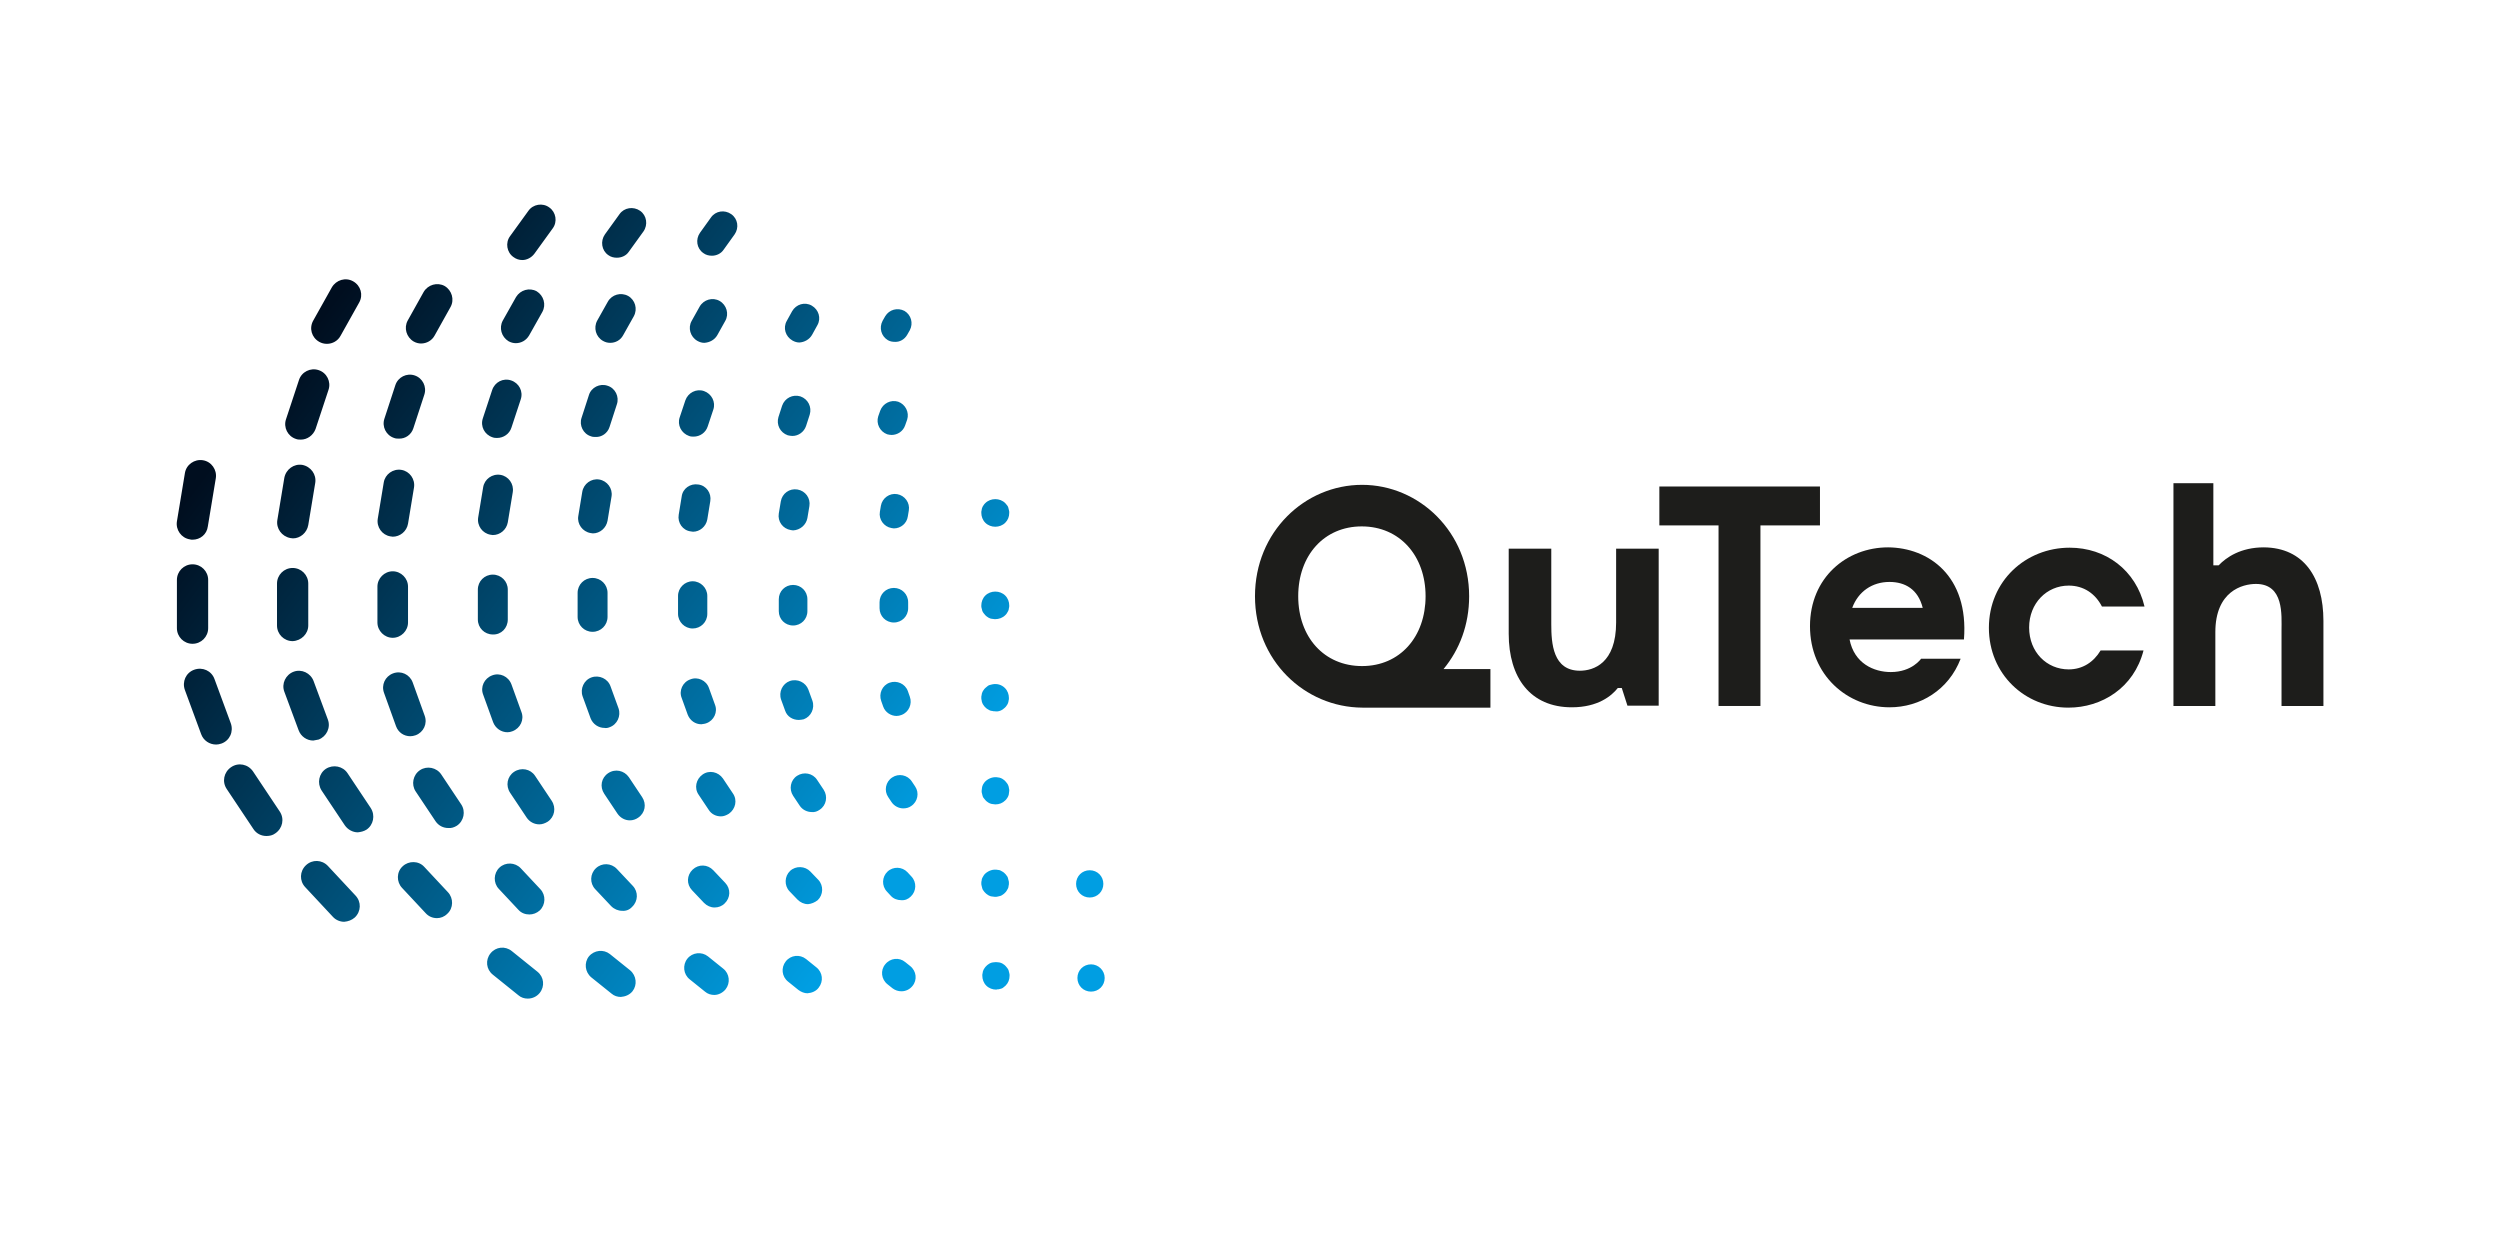 <?xml version="1.0" encoding="utf-8"?>
<!-- Generator: Adobe Illustrator 24.0.0, SVG Export Plug-In . SVG Version: 6.00 Build 0)  -->
<svg xmlns="http://www.w3.org/2000/svg" xmlns:xlink="http://www.w3.org/1999/xlink" version="1.1" id="Laag_1" x="0px" y="0px" viewBox="0 0 751.8 373.4" style="enable-background:new 0 0 751.8 373.4;" xml:space="preserve" width="751.8" height="373.4">
<style type="text/css">
	.st0{clip-path:url(#SVGID_2_);fill:url(#SVGID_3_);}
	.st1{fill:#1D1D1B;}
</style>
<g>
	<defs>
		<path id="SVGID_1_" d="M57.9,162.3c-0.3,0-0.5,0-0.8-0.1c-2.6-0.4-4.3-2.9-3.9-5.4l2.4-14.5c0.4-2.6,2.9-4.3,5.4-3.9    c2.6,0.4,4.3,2.9,3.9,5.4l-2.4,14.5C62.2,160.7,60.2,162.3,57.9,162.3z M62.6,188.9v-14.5c0-2.6-2.1-4.7-4.7-4.7s-4.7,2.1-4.7,4.7    v14.5c0,2.6,2.1,4.7,4.7,4.7S62.6,191.5,62.6,188.9z M66.6,223.6c2.5-0.9,3.7-3.6,2.8-6.1l-4.9-13.3c-0.9-2.5-3.6-3.7-6.1-2.8    c-2.5,0.9-3.7,3.6-2.8,6.1l4.9,13.3c0.7,1.9,2.5,3.1,4.5,3.1C65.5,223.9,66,223.8,66.6,223.6z M82.8,250.6    c2.2-1.5,2.8-4.4,1.3-6.6l-8-12c-1.5-2.2-4.4-2.8-6.6-1.3c-2.2,1.5-2.8,4.4-1.3,6.6l8,12c0.9,1.4,2.4,2.1,3.9,2.1    C81.1,251.4,82,251.2,82.8,250.6z M102.4,101l5.6-10c1.3-2.3,0.5-5.1-1.8-6.4c-2.3-1.3-5.1-0.4-6.4,1.8l-5.6,10    c-1.3,2.3-0.5,5.1,1.8,6.4c0.7,0.4,1.5,0.6,2.3,0.6C100,103.4,101.6,102.5,102.4,101z M94.9,129l3.9-11.8c0.8-2.4-0.5-5.1-3-5.9    c-2.4-0.8-5.1,0.5-5.9,3L86,126.1c-0.8,2.4,0.5,5.1,3,5.9c0.5,0.2,1,0.2,1.5,0.2C92.4,132.2,94.2,130.9,94.9,129z M92.7,157.9    l2.1-12.7c0.4-2.5-1.3-4.9-3.9-5.4c-2.5-0.4-4.9,1.3-5.4,3.9l-2.1,12.7c-0.4,2.5,1.3,4.9,3.9,5.4c0.3,0,0.5,0.1,0.8,0.1    C90.3,161.9,92.3,160.2,92.7,157.9z M92.7,188.1v-12.6c0-2.6-2.1-4.7-4.7-4.7c-2.6,0-4.7,2.1-4.7,4.7v12.6c0,2.6,2.1,4.7,4.7,4.7    C90.6,192.7,92.7,190.6,92.7,188.1z M95.8,222.4c2.4-0.9,3.7-3.6,2.8-6l-4.3-11.6c-0.9-2.4-3.6-3.7-6-2.8c-2.4,0.9-3.7,3.6-2.8,6    l4.3,11.6c0.7,1.9,2.5,3.1,4.4,3.1C94.8,222.6,95.3,222.5,95.8,222.4z M110.2,249.5c2.1-1.4,2.7-4.3,1.3-6.5l-7-10.5    c-1.4-2.1-4.3-2.7-6.5-1.3c-2.1,1.4-2.7,4.3-1.3,6.5l7,10.5c0.9,1.3,2.4,2.1,3.9,2.1C108.5,250.2,109.4,250,110.2,249.5z     M106.7,275.9c1.9-1.8,2-4.7,0.2-6.6l-8.3-8.9c-1.8-1.9-4.7-2-6.6-0.2c-1.9,1.8-2,4.7-0.2,6.6l8.3,8.9c0.9,1,2.2,1.5,3.4,1.5    C104.7,277.1,105.8,276.7,106.7,275.9z M130.7,100.9l4.8-8.6c1.2-2.2,0.4-5-1.8-6.3c-2.2-1.2-5-0.4-6.3,1.8l-4.8,8.6    c-1.2,2.2-0.4,5,1.8,6.3c0.7,0.4,1.5,0.6,2.2,0.6C128.3,103.3,129.9,102.4,130.7,100.9z M124.3,128.8l3.3-10.1    c0.8-2.4-0.5-5-2.9-5.8c-2.4-0.8-5,0.5-5.8,2.9l-3.3,10.1c-0.8,2.4,0.5,5,2.9,5.8c0.5,0.2,1,0.2,1.4,0.2    C121.9,132,123.7,130.7,124.3,128.8z M122.7,157.5l1.8-10.9c0.4-2.5-1.3-4.9-3.8-5.3c-2.5-0.4-4.9,1.3-5.3,3.8l-1.8,10.9    c-0.4,2.5,1.3,4.9,3.8,5.3c0.3,0,0.5,0.1,0.7,0.1C120.3,161.4,122.3,159.8,122.7,157.5z M122.7,187.2v-10.8c0-2.5-2.1-4.6-4.6-4.6    s-4.6,2.1-4.6,4.6v10.8c0,2.5,2.1,4.6,4.6,4.6S122.7,189.7,122.7,187.2z M125,221.1c2.4-0.9,3.6-3.5,2.7-5.9l-3.6-10    c-0.9-2.4-3.5-3.6-5.9-2.7c-2.4,0.9-3.6,3.5-2.7,5.9l3.6,10c0.7,1.9,2.4,3,4.3,3C123.9,221.4,124.4,221.3,125,221.1z M137.4,248.3    c2.1-1.4,2.7-4.3,1.3-6.4l-6-9c-1.4-2.1-4.3-2.7-6.4-1.3c-2.1,1.4-2.7,4.3-1.3,6.4l6,9c0.9,1.3,2.3,2,3.8,2    C135.7,249.1,136.6,248.8,137.4,248.3z M134.5,274.8c1.9-1.7,1.9-4.7,0.2-6.5l-7.1-7.6c-1.7-1.9-4.7-1.9-6.5-0.2    c-1.9,1.7-1.9,4.7-0.2,6.5l7.1,7.6c0.9,1,2.1,1.5,3.4,1.5C132.5,276.1,133.6,275.7,134.5,274.8z M160.7,76.3l5.5-7.6    c1.5-2,1-4.9-1-6.3c-2-1.5-4.9-1-6.3,1l-5.5,7.6c-1.5,2-1,4.9,1,6.3c0.8,0.6,1.7,0.9,2.7,0.9C158.4,78.2,159.8,77.5,160.7,76.3z     M159.1,100.9l4-7.1c1.2-2.2,0.4-4.9-1.7-6.2c-2.2-1.2-4.9-0.4-6.2,1.7l-4,7.1c-1.2,2.2-0.4,4.9,1.7,6.2c0.7,0.4,1.5,0.6,2.2,0.6    C156.7,103.2,158.2,102.4,159.1,100.9z M153.8,128.6l2.8-8.5c0.8-2.4-0.5-4.9-2.9-5.7c-2.4-0.8-4.9,0.5-5.7,2.9l-2.8,8.5    c-0.8,2.4,0.5,4.9,2.9,5.7c0.5,0.2,1,0.2,1.4,0.2C151.4,131.7,153.2,130.5,153.8,128.6z M152.7,157.1l1.5-9.1    c0.4-2.5-1.3-4.8-3.7-5.2c-2.5-0.4-4.8,1.3-5.2,3.7l-1.5,9.1c-0.4,2.5,1.3,4.8,3.7,5.2c0.2,0,0.5,0.1,0.7,0.1    C150.4,160.9,152.3,159.3,152.7,157.1z M152.7,186.3v-9c0-2.5-2-4.5-4.5-4.5c-2.5,0-4.5,2-4.5,4.5v9c0,2.5,2,4.5,4.5,4.5    C150.7,190.9,152.7,188.9,152.7,186.3z M154.1,219.9c2.4-0.9,3.6-3.5,2.7-5.8l-3-8.3c-0.9-2.4-3.5-3.6-5.8-2.7    c-2.4,0.9-3.6,3.5-2.7,5.8l3,8.3c0.7,1.8,2.4,3,4.3,3C153.1,220.2,153.6,220.1,154.1,219.9z M164.7,247.1c2.1-1.4,2.6-4.2,1.2-6.3    l-5-7.5c-1.4-2.1-4.2-2.6-6.3-1.2c-2.1,1.4-2.6,4.2-1.2,6.3l5,7.5c0.9,1.3,2.3,2,3.8,2C163,247.9,163.9,247.6,164.7,247.1z     M162.3,273.8c1.8-1.7,1.9-4.6,0.2-6.4l-5.9-6.3c-1.7-1.8-4.6-1.9-6.4-0.2c-1.8,1.7-1.9,4.6-0.2,6.4l5.9,6.3    c0.9,1,2.1,1.4,3.3,1.4C160.3,275,161.4,274.6,162.3,273.8z M162.3,298.6c1.6-2,1.3-4.8-0.7-6.4l-7.7-6.2c-2-1.6-4.8-1.3-6.4,0.7    c-1.6,2-1.3,4.8,0.7,6.4l7.7,6.2c0.8,0.7,1.8,1,2.8,1C160.1,300.3,161.4,299.7,162.3,298.6z M189.1,75.7l4.4-6.1    c1.4-2,1-4.8-1-6.2c-2-1.4-4.8-1-6.2,1l-4.4,6.1c-1.4,2-1,4.8,1,6.2c0.8,0.6,1.7,0.8,2.6,0.8C186.9,77.5,188.3,76.9,189.1,75.7z     M187.4,100.8l3.2-5.7c1.2-2.2,0.4-4.9-1.7-6.1c-2.2-1.2-4.9-0.4-6.1,1.7l-3.2,5.7c-1.2,2.2-0.4,4.9,1.7,6.1    c0.7,0.4,1.4,0.6,2.2,0.6C185.1,103.1,186.6,102.3,187.4,100.8z M183.3,128.4l2.2-6.8c0.8-2.3-0.5-4.9-2.8-5.6    c-2.3-0.8-4.9,0.5-5.6,2.8l-2.2,6.8c-0.8,2.3,0.5,4.9,2.8,5.6c0.5,0.2,0.9,0.2,1.4,0.2C180.9,131.5,182.7,130.3,183.3,128.4z     M182.7,156.6l1.2-7.3c0.4-2.4-1.3-4.7-3.7-5.1c-2.4-0.4-4.7,1.3-5.1,3.7l-1.2,7.3c-0.4,2.4,1.3,4.7,3.7,5.1    c0.2,0,0.5,0.1,0.7,0.1C180.4,160.4,182.3,158.8,182.7,156.6z M182.7,185.5v-7.2c0-2.5-2-4.5-4.5-4.5s-4.5,2-4.5,4.5v7.2    c0,2.5,2,4.5,4.5,4.5S182.7,188,182.7,185.5z M183.3,218.7c2.3-0.8,3.5-3.4,2.7-5.7l-2.4-6.6c-0.8-2.3-3.4-3.5-5.7-2.7    c-2.3,0.8-3.5,3.4-2.7,5.7l2.4,6.6c0.7,1.8,2.4,2.9,4.2,2.9C182.3,219,182.8,218.9,183.3,218.7z M191.9,245.9    c2.1-1.4,2.6-4.1,1.2-6.2l-4-6c-1.4-2-4.1-2.6-6.2-1.2c-2.1,1.4-2.6,4.1-1.2,6.2l4,6c0.9,1.3,2.3,2,3.7,2    C190.3,246.7,191.2,246.4,191.9,245.9z M190.1,272.7c1.8-1.7,1.9-4.5,0.2-6.3l-4.8-5.1c-1.7-1.8-4.5-1.9-6.3-0.2    c-1.8,1.7-1.9,4.5-0.2,6.3l4.8,5.1c0.9,0.9,2.1,1.4,3.3,1.4C188.2,274,189.3,273.6,190.1,272.7z M190.2,298.1    c1.5-1.9,1.2-4.7-0.7-6.3l-6.1-4.9c-1.9-1.5-4.7-1.2-6.3,0.7c-1.5,1.9-1.2,4.7,0.7,6.3l6.1,4.9c0.8,0.7,1.8,1,2.8,1    C188,299.7,189.3,299.2,190.2,298.1z M217.6,75.1l3.3-4.6c1.4-2,1-4.7-1-6.1c-2-1.4-4.7-1-6.1,1l-3.3,4.6c-1.4,2-1,4.7,1,6.1    c0.8,0.6,1.7,0.8,2.6,0.8C215.4,76.9,216.8,76.3,217.6,75.1z M215.7,100.8l2.4-4.3c1.2-2.1,0.4-4.8-1.7-6c-2.1-1.2-4.8-0.4-6,1.7    l-2.4,4.3c-1.2,2.1-0.4,4.8,1.7,6c0.7,0.4,1.4,0.6,2.1,0.6C213.4,103,214.9,102.2,215.7,100.8z M212.8,128.3l1.7-5.1    c0.8-2.3-0.5-4.8-2.8-5.6c-2.3-0.8-4.8,0.5-5.6,2.8l-1.7,5.1c-0.8,2.3,0.5,4.8,2.8,5.6c0.5,0.2,0.9,0.2,1.4,0.2    C210.5,131.3,212.2,130.1,212.8,128.3z M212.7,156.2l0.9-5.5c0.4-2.4-1.2-4.7-3.6-5c-2.4-0.4-4.7,1.2-5,3.6l-0.9,5.5    c-0.4,2.4,1.2,4.7,3.6,5c0.2,0,0.5,0.1,0.7,0.1C210.4,159.9,212.3,158.4,212.7,156.2z M212.7,184.6v-5.4c0-2.4-2-4.4-4.4-4.4    s-4.4,2-4.4,4.4v5.4c0,2.4,2,4.4,4.4,4.4S212.7,187.1,212.7,184.6z M212.4,217.5c2.3-0.8,3.5-3.4,2.6-5.6l-1.8-5    c-0.8-2.3-3.4-3.5-5.6-2.6c-2.3,0.8-3.5,3.4-2.6,5.6l1.8,5c0.7,1.8,2.3,2.9,4.1,2.9C211.4,217.7,211.9,217.7,212.4,217.5z     M219.2,244.7c2-1.4,2.6-4.1,1.2-6.1l-3-4.5c-1.4-2-4.1-2.6-6.1-1.2c-2,1.4-2.6,4.1-1.2,6.1l3,4.5c0.8,1.3,2.2,2,3.7,2    C217.6,245.5,218.4,245.2,219.2,244.7z M217.9,271.7c1.8-1.7,1.9-4.4,0.2-6.2l-3.6-3.8c-1.7-1.8-4.4-1.9-6.2-0.2    c-1.8,1.7-1.9,4.4-0.2,6.2l3.6,3.8c0.9,0.9,2,1.4,3.2,1.4C216,272.9,217.1,272.5,217.9,271.7z M218.2,297.5    c1.5-1.9,1.2-4.7-0.7-6.2l-4.6-3.7c-1.9-1.5-4.7-1.2-6.2,0.7c-1.5,1.9-1.2,4.7,0.7,6.2l4.6,3.7c0.8,0.7,1.8,1,2.8,1    C216,299.2,217.3,298.6,218.2,297.5z M244.2,100.7l1.6-2.9c1.2-2.1,0.4-4.7-1.7-5.9c-2.1-1.2-4.7-0.4-5.9,1.7l-1.6,2.9    c-1.2,2.1-0.4,4.7,1.7,5.9c0.7,0.4,1.4,0.6,2.1,0.6C241.9,102.9,243.4,102.1,244.2,100.7z M242.4,128.1l1.1-3.4    c0.7-2.3-0.5-4.7-2.8-5.5c-2.3-0.7-4.7,0.5-5.5,2.8l-1.1,3.4c-0.7,2.3,0.5,4.7,2.8,5.5c0.5,0.1,0.9,0.2,1.4,0.2    C240.1,131.1,241.8,129.9,242.4,128.1z M242.8,155.8l0.6-3.6c0.4-2.4-1.2-4.6-3.6-5c-2.4-0.4-4.6,1.2-5,3.6l-0.6,3.6    c-0.4,2.4,1.2,4.6,3.6,5c0.2,0,0.5,0.1,0.7,0.1C240.6,159.4,242.4,157.9,242.8,155.8z M242.8,183.8v-3.6c0-2.4-1.9-4.3-4.3-4.3    s-4.3,1.9-4.3,4.3v3.6c0,2.4,1.9,4.3,4.3,4.3S242.8,186.2,242.8,183.8z M241.7,216.3c2.2-0.8,3.4-3.3,2.6-5.6l-1.2-3.3    c-0.8-2.2-3.3-3.4-5.6-2.6c-2.2,0.8-3.4,3.3-2.6,5.6l1.2,3.3c0.6,1.8,2.3,2.8,4.1,2.8C240.7,216.5,241.2,216.4,241.7,216.3z     M246.5,243.5c2-1.3,2.5-4,1.2-6l-2-3c-1.3-2-4-2.5-6-1.2c-2,1.3-2.5,4-1.2,6l2,3c0.8,1.2,2.2,1.9,3.6,1.9    C245,244.3,245.8,244,246.5,243.5z M245.9,270.7c1.7-1.6,1.8-4.4,0.2-6.1l-2.4-2.5c-1.6-1.7-4.4-1.8-6.1-0.2    c-1.7,1.6-1.8,4.4-0.2,6.1l2.4,2.5c0.9,0.9,2,1.4,3.2,1.4C244,271.8,245,271.4,245.9,270.7z M246.2,297c1.5-1.9,1.2-4.6-0.7-6.1    l-3.1-2.5c-1.9-1.5-4.6-1.2-6.1,0.7c-1.5,1.9-1.2,4.6,0.7,6.1l3.1,2.5c0.8,0.6,1.8,1,2.7,1C244.1,298.6,245.4,298.1,246.2,297z     M272.8,100.7l0.8-1.4c1.1-2.1,0.4-4.6-1.6-5.8c-2.1-1.1-4.6-0.4-5.8,1.6l-0.8,1.4c-1.1,2.1-0.4,4.6,1.6,5.8    c0.7,0.4,1.4,0.5,2.1,0.5C270.5,102.9,272,102.1,272.8,100.7z M272.2,127.9l0.6-1.7c0.7-2.2-0.5-4.6-2.7-5.4    c-2.2-0.7-4.6,0.5-5.4,2.7l-0.6,1.7c-0.7,2.2,0.5,4.6,2.7,5.4c0.4,0.1,0.9,0.2,1.3,0.2C269.9,130.8,271.6,129.7,272.2,127.9z     M273,155.3l0.3-1.8c0.4-2.3-1.2-4.5-3.5-4.9c-2.3-0.4-4.5,1.2-4.9,3.5l-0.3,1.8c-0.4,2.3,1.2,4.5,3.5,4.9c0.2,0,0.5,0.1,0.7,0.1    C270.9,158.9,272.7,157.4,273,155.3z M273.1,182.9v-1.8c0-2.4-1.9-4.3-4.3-4.3c-2.4,0-4.3,1.9-4.3,4.3v1.8c0,2.4,1.9,4.3,4.3,4.3    C271.2,187.2,273.1,185.3,273.1,182.9z M271.1,215c2.2-0.8,3.3-3.3,2.5-5.5l-0.6-1.7c-0.8-2.2-3.3-3.3-5.5-2.5    c-2.2,0.8-3.3,3.3-2.5,5.5l0.6,1.7c0.6,1.7,2.3,2.8,4,2.8C270.1,215.3,270.6,215.2,271.1,215z M274,242.4c2-1.3,2.5-4,1.2-5.9    l-1-1.5c-1.3-2-4-2.5-5.9-1.2c-2,1.3-2.5,4-1.2,5.9l1,1.5c0.8,1.2,2.2,1.9,3.5,1.9C272.5,243.1,273.3,242.9,274,242.4z     M273.9,269.6c1.7-1.6,1.8-4.3,0.2-6l-1.2-1.3c-1.6-1.7-4.3-1.8-6-0.2c-1.7,1.6-1.8,4.3-0.2,6l1.2,1.3c0.8,0.9,2,1.3,3.1,1.3    C272.1,270.8,273.1,270.4,273.9,269.6z M274.4,296.5c1.5-1.8,1.2-4.5-0.7-6l-1.5-1.2c-1.8-1.5-4.5-1.2-6,0.7    c-1.5,1.8-1.2,4.5,0.7,6l1.5,1.2c0.8,0.6,1.7,0.9,2.7,0.9C272.4,298.1,273.6,297.5,274.4,296.5z M302.3,157.2    c0.8-0.8,1.2-1.8,1.2-3c0-0.3,0-0.6-0.1-0.8c-0.1-0.3-0.1-0.5-0.2-0.8c-0.1-0.3-0.2-0.5-0.4-0.7c-0.2-0.2-0.3-0.4-0.5-0.6    c-0.8-0.8-1.9-1.2-3-1.2c-1.1,0-2.2,0.4-3,1.2c-0.2,0.2-0.4,0.4-0.5,0.6c-0.2,0.2-0.3,0.5-0.4,0.7c-0.1,0.3-0.2,0.5-0.2,0.8    c-0.1,0.3-0.1,0.5-0.1,0.8c0,1.1,0.4,2.2,1.2,3c0.8,0.8,1.9,1.2,3,1.2S301.5,158,302.3,157.2z M302.3,185c0.2-0.2,0.4-0.4,0.5-0.6    c0.1-0.2,0.3-0.5,0.4-0.7c0.1-0.3,0.2-0.5,0.2-0.8c0.1-0.3,0.1-0.5,0.1-0.8c0-1.1-0.4-2.2-1.2-3c-0.8-0.8-1.9-1.2-3-1.2    s-2.2,0.4-3,1.2c-0.8,0.8-1.2,1.9-1.2,3c0,0.3,0,0.6,0.1,0.8c0.1,0.3,0.1,0.5,0.2,0.8c0.1,0.2,0.2,0.5,0.4,0.7    c0.2,0.2,0.3,0.4,0.5,0.6c0.2,0.2,0.4,0.4,0.6,0.5c0.2,0.2,0.5,0.3,0.7,0.4c0.2,0.1,0.5,0.2,0.8,0.2c0.3,0,0.5,0.1,0.8,0.1    C300.4,186.2,301.5,185.8,302.3,185z M302.2,212.8c0.2-0.2,0.4-0.4,0.5-0.6c0.2-0.2,0.3-0.5,0.4-0.7c0.1-0.3,0.2-0.5,0.2-0.8    c0.1-0.3,0.1-0.5,0.1-0.8c0-1.1-0.4-2.2-1.2-3c-1-1-2.4-1.4-3.8-1.1c-0.3,0.1-0.5,0.1-0.8,0.2c-0.3,0.1-0.5,0.2-0.7,0.4    c-0.2,0.2-0.4,0.3-0.6,0.5c-0.2,0.2-0.4,0.4-0.5,0.6c-0.2,0.2-0.3,0.5-0.4,0.7c-0.1,0.3-0.2,0.5-0.2,0.8c-0.1,0.3-0.1,0.5-0.1,0.8    c0,0.3,0,0.5,0.1,0.8c0,0.3,0.1,0.5,0.2,0.8c0.1,0.2,0.2,0.5,0.4,0.7c0.1,0.2,0.3,0.4,0.5,0.6c0.2,0.2,0.4,0.4,0.6,0.5    c0.2,0.1,0.5,0.3,0.7,0.4c0.2,0.1,0.5,0.2,0.8,0.2c0.3,0.1,0.5,0.1,0.8,0.1C300.3,214.1,301.4,213.6,302.2,212.8z M302.3,240.7    c0.2-0.2,0.4-0.4,0.5-0.6c0.2-0.2,0.3-0.5,0.4-0.7c0.1-0.2,0.2-0.5,0.2-0.8c0-0.3,0.1-0.5,0.1-0.8c0-0.3,0-0.5-0.1-0.8    c0-0.3-0.1-0.5-0.2-0.8c-0.1-0.2-0.2-0.5-0.4-0.7c-0.2-0.2-0.3-0.4-0.5-0.6c-0.2-0.2-0.4-0.4-0.6-0.5c-0.2-0.2-0.5-0.3-0.7-0.4    c-0.3-0.1-0.5-0.2-0.8-0.2c-1.4-0.3-2.8,0.2-3.8,1.1c-0.2,0.2-0.4,0.4-0.5,0.6c-0.2,0.2-0.3,0.5-0.4,0.7c-0.1,0.3-0.2,0.5-0.2,0.8    c0,0.3-0.1,0.5-0.1,0.8c0,0.3,0,0.6,0.1,0.8c0.1,0.3,0.1,0.5,0.2,0.8c0.1,0.3,0.2,0.5,0.4,0.7c0.2,0.2,0.3,0.4,0.5,0.6    c0.2,0.2,0.4,0.4,0.6,0.5c0.2,0.2,0.5,0.3,0.7,0.4c0.3,0.1,0.5,0.2,0.8,0.2c0.3,0,0.5,0.1,0.8,0.1    C300.5,241.9,301.5,241.5,302.3,240.7z M300.1,269.6c0.3-0.1,0.5-0.1,0.8-0.2c0.2-0.1,0.5-0.2,0.7-0.4c0.2-0.1,0.4-0.3,0.6-0.5    c0.2-0.2,0.4-0.4,0.5-0.6c0.1-0.2,0.3-0.5,0.4-0.7c0.1-0.2,0.2-0.5,0.2-0.8c0.1-0.3,0.1-0.5,0.1-0.8c0-0.3,0-0.6-0.1-0.8    s-0.1-0.5-0.2-0.8c-0.1-0.3-0.2-0.5-0.4-0.7c-0.1-0.2-0.3-0.4-0.5-0.6c-0.2-0.2-0.4-0.4-0.6-0.5c-0.2-0.1-0.5-0.3-0.7-0.4    c-0.2-0.1-0.5-0.2-0.8-0.2c-1.4-0.3-2.8,0.2-3.8,1.1c-0.2,0.2-0.4,0.4-0.5,0.6c-0.1,0.2-0.3,0.5-0.4,0.7c-0.1,0.2-0.2,0.5-0.2,0.8    c-0.1,0.3-0.1,0.5-0.1,0.8c0,0.3,0,0.5,0.1,0.8c0.1,0.3,0.1,0.5,0.2,0.8c0.1,0.3,0.2,0.5,0.4,0.7c0.1,0.2,0.3,0.4,0.5,0.6    c0.2,0.2,0.4,0.4,0.6,0.5c0.2,0.2,0.5,0.3,0.7,0.4c0.2,0.1,0.5,0.2,0.8,0.2s0.5,0.1,0.8,0.1C299.5,269.7,299.8,269.7,300.1,269.6z     M300.3,297.5c0.3-0.1,0.5-0.1,0.8-0.2c0.3-0.1,0.5-0.2,0.7-0.4c0.2-0.2,0.4-0.3,0.6-0.5c0.8-0.8,1.2-1.8,1.2-3    c0-0.3,0-0.5-0.1-0.8c-0.1-0.3-0.1-0.5-0.2-0.8c-0.1-0.2-0.2-0.5-0.4-0.7c-0.2-0.2-0.3-0.4-0.5-0.6c-0.2-0.2-0.4-0.4-0.6-0.5    c-0.2-0.2-0.5-0.3-0.7-0.4c-0.3-0.1-0.5-0.2-0.8-0.2c-0.5-0.1-1.1-0.1-1.6,0c-0.3,0-0.5,0.1-0.8,0.2c-0.2,0.1-0.5,0.2-0.7,0.4    c-0.2,0.1-0.4,0.3-0.6,0.5c-0.2,0.2-0.4,0.4-0.5,0.6c-0.2,0.2-0.3,0.5-0.4,0.7c-0.1,0.3-0.2,0.5-0.2,0.8c-0.1,0.3-0.1,0.5-0.1,0.8    c0,1.1,0.4,2.2,1.2,3c0.8,0.8,1.9,1.2,3,1.2C299.8,297.5,300,297.5,300.3,297.5z M328.1,290c-2.3,0-4.1,1.8-4.1,4.1    s1.8,4.1,4.1,4.1s4.1-1.8,4.1-4.1S330.3,290,328.1,290z M327.7,261.7c-2.3,0-4.1,1.8-4.1,4.1s1.8,4.1,4.1,4.1s4.1-1.8,4.1-4.1    S330,261.7,327.7,261.7z"/>
	</defs>
	<clipPath id="SVGID_2_">
		<use xlink:href="#SVGID_1_" style="overflow:visible;"/>
	</clipPath>
	<linearGradient id="SVGID_3_" gradientUnits="userSpaceOnUse" x1="280.36" y1="246.765" x2="89.714" y2="104.814">
		<stop offset="0" style="stop-color:#009EE2"/>
		<stop offset="1" style="stop-color:#000E1F"/>
	</linearGradient>
	<rect x="50.9" y="59" class="st0" width="283.2" height="244.6"/>
</g>
<g>
	<path class="st1" d="M498.8,165.1v47.1h-9.4l-1.7-5.3h-1.2c-1.9,2.4-6,5.8-13.8,5.8c-12.5,0-19-8.9-19-22.1v-25.6h12.8v22.7   c0,5.8,0.5,14,8.6,14c4.1,0,10.9-2.2,10.9-14.5v-22.2H498.8z"/>
	<path class="st1" d="M547.2,158h-17.8v54.3h-12.6V158H499v-11.7h48.3V158z"/>
	<path class="st1" d="M590.6,192.3h-34.4c1.4,7.2,7.3,9.8,12.4,9.8c6.4,0,9.1-4,9.1-4h11.9c-3.6,9.4-12.2,14.6-21.4,14.6   c-12.7,0-23.9-9.7-23.9-24.4c0-14.6,11-23.7,23.5-23.7C579.9,164.7,592.1,173.1,590.6,192.3z M557,182.8h21.2   c-1.4-5.6-5.3-7.8-10-7.8C563,175,558.8,177.9,557,182.8z"/>
	<path class="st1" d="M622,212.8c-13.1,0-23.9-10.1-23.9-24c0-14.1,11.1-24.1,24.3-24.1c10.8,0,19.9,6.7,22.5,17.7h-12.8   c-2-3.9-5.5-6.3-10-6.3c-6.6,0-11.9,5.3-11.9,12.6c0,7.4,5.3,12.6,11.9,12.6c4.2,0,7.5-2.2,9.6-5.7h12.9   C641.7,206.9,632,212.8,622,212.8z"/>
	<path class="st1" d="M698.7,186.7v25.6h-12.6v-22.7c0-4.6,0.8-14-7.7-14c-4.1,0-12.2,2.2-12.2,14.5v22.2h-12.6v-67h12v24.7h1.6   c2.3-2.4,6.6-5.4,13.6-5.4C692.8,164.7,698.7,173.7,698.7,186.7z"/>
	<path class="st1" d="M434.1,201.2c4.8-5.8,7.7-13.3,7.7-21.9c0-19.3-15-33.5-32.2-33.5s-32.2,14.1-32.2,33.5   c0,19.3,14.9,33.4,32.3,33.5v0h38.5v-11.6H434.1z M390.4,179.3c0-12.3,7.8-21,19.1-21c11.4,0,19.2,8.8,19.2,21s-7.7,21-19.1,21   S390.4,191.6,390.4,179.3z"/>
</g>
</svg>
